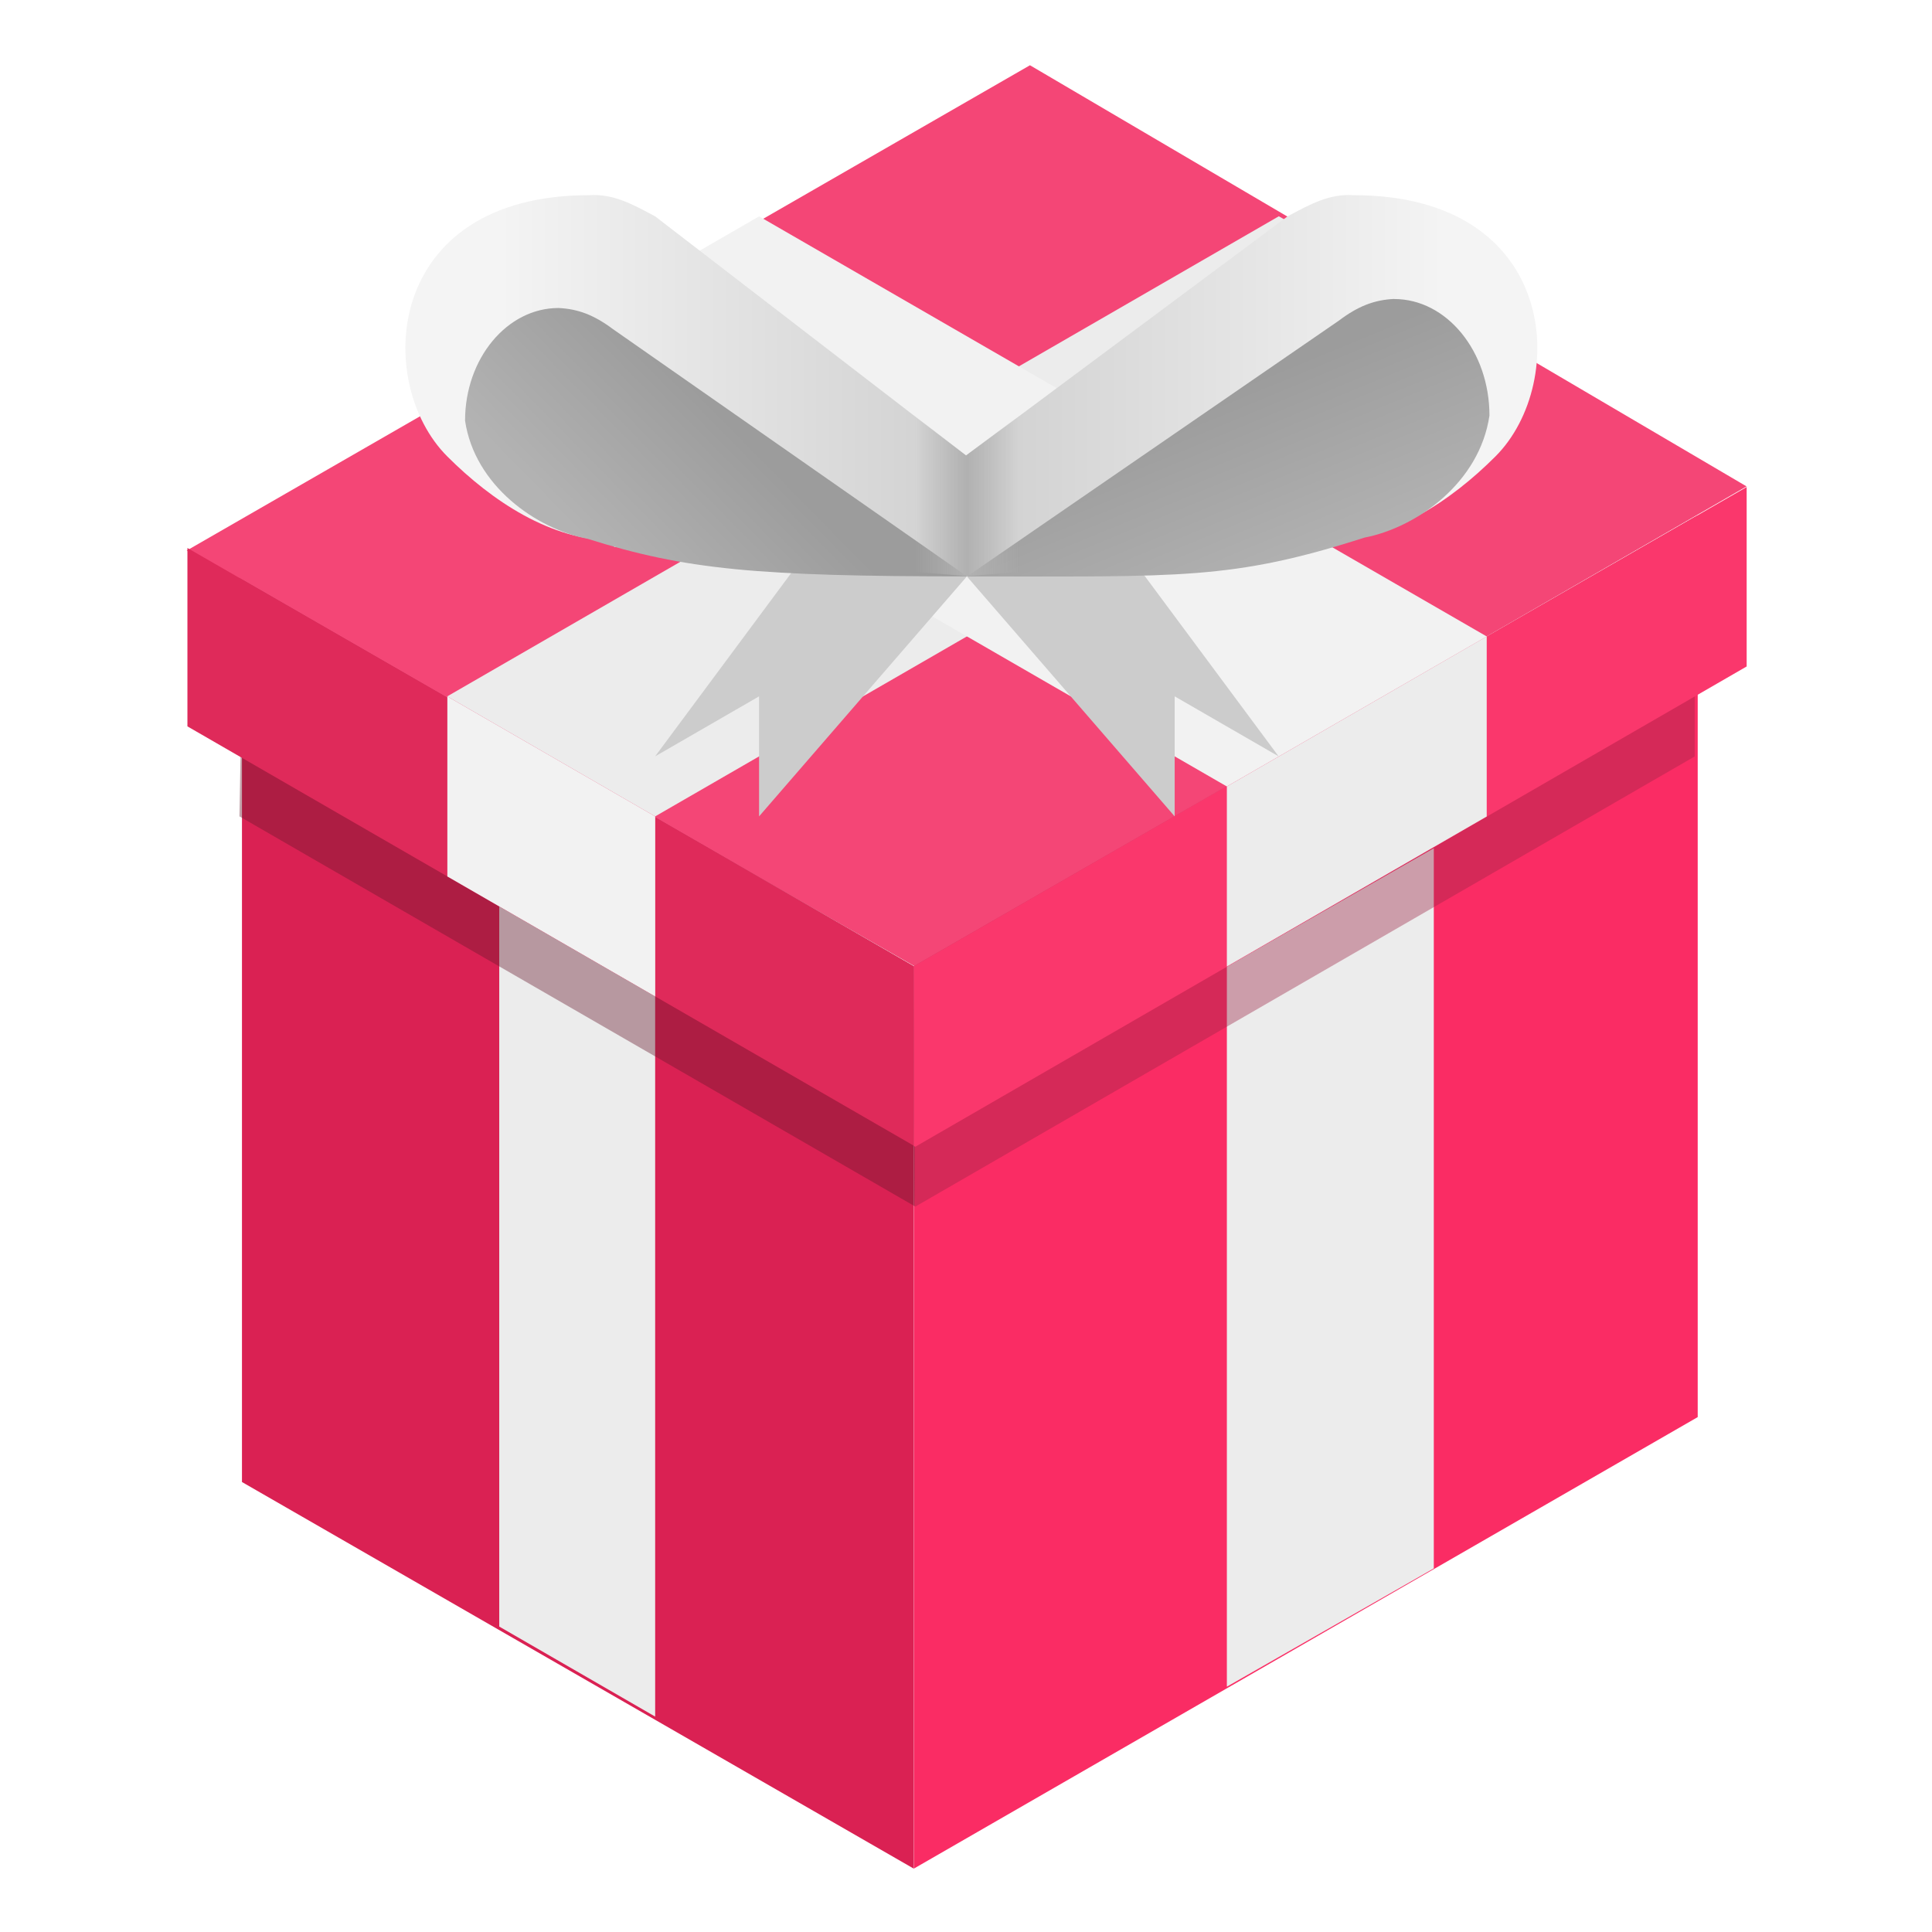 <?xml version="1.0" encoding="UTF-8" standalone="no"?>
<!-- Created with Inkscape (http://www.inkscape.org/) -->
<svg xmlns:inkscape="http://www.inkscape.org/namespaces/inkscape" xmlns:rdf="http://www.w3.org/1999/02/22-rdf-syntax-ns#" xmlns="http://www.w3.org/2000/svg" xmlns:sodipodi="http://sodipodi.sourceforge.net/DTD/sodipodi-0.dtd" xmlns:ns1="http://sozi.baierouge.fr" xmlns:cc="http://creativecommons.org/ns#" xmlns:xlink="http://www.w3.org/1999/xlink" xmlns:dc="http://purl.org/dc/elements/1.1/" id="svg2" sodipodi:docname="gift-box.svg" viewBox="0 0 150 150" version="1.1" inkscape:version="0.48.4 r9939">
<defs id="defs4">
<linearGradient id="linearGradient3949">
<stop id="stop3951" style="stop-color:#b3b3b3" offset="0"/>
<stop id="stop3953" style="stop-color:#9c9c9c" offset="1"/>
</linearGradient>
<linearGradient id="linearGradient3933">
<stop id="stop3935" style="stop-color:#f4f4f4" offset="0"/>
<stop id="stop3937" style="stop-color:#cfcfcf" offset="1"/>
</linearGradient>
<linearGradient id="linearGradient5620" y2="560.9" xlink:href="#linearGradient3933" gradientUnits="userSpaceOnUse" x2="328.98" gradientTransform="translate(0 -164.65)" y1="560.9" x1="300.76" inkscape:collect="always"/>
<linearGradient id="linearGradient5622" y2="559.84" xlink:href="#linearGradient3949" gradientUnits="userSpaceOnUse" x2="313" gradientTransform="matrix(1.075 0 0 1.263 -24.445 -314.46)" y1="566.93" x1="306.86" inkscape:collect="always"/>
<linearGradient id="linearGradient5624" y2="560.9" xlink:href="#linearGradient3933" gradientUnits="userSpaceOnUse" x2="328.98" gradientTransform="matrix(-1 0 0 1 657.19 -164.65)" y1="560.9" x1="300.76" inkscape:collect="always"/>
<linearGradient id="linearGradient5626" y2="559.84" xlink:href="#linearGradient3949" gradientUnits="userSpaceOnUse" x2="343.68" gradientTransform="matrix(1.095 0 0 1.306 -31.229 -338.7)" y1="568.7" x1="346.75" inkscape:collect="always"/>
<linearGradient id="linearGradient5628" y2="563.39" gradientUnits="userSpaceOnUse" x2="331.41" gradientTransform="translate(0 -164.65)" y1="563.39" x1="325.27" inkscape:collect="always">
<stop id="stop3978" style="stop-color:#b1b1b1;stop-opacity:0" offset="0"/>
<stop id="stop3984" style="stop-color:#b1b1b1" offset=".5"/>
<stop id="stop3980" style="stop-color:#b1b1b1;stop-opacity:0" offset="1"/>
</linearGradient>
</defs>
<sodipodi:namedview id="base" fit-margin-left="10" inkscape:showpageshadow="false" inkscape:zoom="1" borderopacity="1.0" inkscape:current-layer="layer1" inkscape:cx="63.41815" inkscape:cy="-46.628417" borderlayer="true" inkscape:window-maximized="1" inkscape:snap-bbox="false" showgrid="true" fit-margin-right="10" inkscape:bbox-nodes="false" bordercolor="#666666" inkscape:window-x="0" inkscape:window-y="0" fit-margin-bottom="10" inkscape:window-width="1280" inkscape:pageopacity="0.0" inkscape:pageshadow="2" pagecolor="#ffffff" inkscape:document-units="px" inkscape:window-height="752" showborder="true" fit-margin-top="10">
<inkscape:grid id="grid2985" originy="-158.396mm" enabled="false" originx="-79.129mm" visible="true" snapvisiblegridlinesonly="true" units="mm" type="axonomgrid" empspacing="5"/>
</sodipodi:namedview>
<g id="layer1" inkscape:label="Capa 1" inkscape:groupmode="layer" transform="translate(-280.38 -341.12)">
<g id="g3987" transform="matrix(1.315 0 0 1.315 -76.306 -145.45)">
<path id="path3865" style="fill:#da2153" inkscape:connector-curvature="0" d="m285.53 404.25 39.666 22.828v53.266l-39.666-22.828z"/>
<path id="path3867" sodipodi:nodetypes="ccccc" d="m371.48 400.44-46.277 26.633v53.266l46.277-26.656z" style="fill:#fa2c64" inkscape:connector-curvature="0"/>
<path id="path3869" sodipodi:nodetypes="ccccc" inkscape:connector-curvature="0" style="fill:#f44676" d="m282.27 402.52 49.785-28.652 42.309 24.865-49.098 28.346z"/>
<path id="path3900" d="m343.68 469.6v-42.52l12.218-6.983v42.52z" sodipodi:nodetypes="ccccc" style="fill:#ececec" inkscape:connector-curvature="0"/>
<path id="path3894" sodipodi:nodetypes="ccccc" style="fill-opacity:.392;fill:#9d2646" inkscape:connector-curvature="0" d="m371.3 400.54-46.112 26.525c-0.02 4.732-0.029 9.462 0.094 14.193l46.019-26.581z"/>
<path id="path3898" d="m300.72 466.05v-42.52l9.206 5.315v42.52z" sodipodi:nodetypes="ccccc" style="fill:#ececec" inkscape:connector-curvature="0"/>
<path id="path3896" sodipodi:nodetypes="ccccccc" style="fill-opacity:.392;fill:#66192d" inkscape:connector-curvature="0" d="m285.38 404.14 0.063 10.616-0.063 3.459 3.043 1.758 36.849 21.273-0.084-14.187z"/>
<path id="path3877" d="m374.37 398.77-49.181 28.297v10.594l0.094 0.062 49.087-28.359z" sodipodi:nodetypes="cccccc" style="fill:#fa376c" inkscape:connector-curvature="0"/>
<path id="path3886" d="m282.31 402.37v10.531l42.877 24.753v-10.594z" sodipodi:nodetypes="ccccc" style="fill:#df2a5a" inkscape:connector-curvature="0"/>
<path id="path3902" d="m343.68 427.08v-10.63l15.343-8.858v10.63z" sodipodi:nodetypes="ccccc" style="fill:#ececec" inkscape:connector-curvature="0"/>
<path id="path3904" d="m309.93 428.85v-10.63l-12.274-7.087v10.63z" sodipodi:nodetypes="ccccc" style="fill:#f2f2f2" inkscape:connector-curvature="0"/>
<path id="path3906" d="m297.65 411.13 49.098-28.346 12.274 7.087-49.098 28.346z" sodipodi:nodetypes="ccccc" style="fill:#ececec" inkscape:connector-curvature="0"/>
<path id="path3908" d="m343.68 416.45-42.96-24.803 15.343-8.858 42.96 24.803z" sodipodi:nodetypes="ccccc" style="fill:#f2f2f2" inkscape:connector-curvature="0"/>
<path id="path3922" d="m306.02 381.54c-12.115 0-12.732 11.059-8.368 15.423 2.632 2.632 6.131 4.971 9.853 4.971v0.375l20.833 1.741v-7.087l-18.412-14.173c-1.353-0.727-2.486-1.35-3.906-1.25z" sodipodi:nodetypes="csccccccc" style="fill:url(#linearGradient5620)" inkscape:connector-curvature="0"/>
<path id="path3986" d="m319.13 402.27-9.206 12.402 6.137-3.543v7.087l12.274-14.173-9.206-1.772z" style="fill:#cccccc" inkscape:connector-curvature="0"/>
<path id="path3927" sodipodi:nodetypes="ccccccc" style="fill:url(#linearGradient5622)" inkscape:connector-curvature="0" d="m304.22 388.2c-3.043 0-5.518 2.985-5.518 6.654 0.568 3.831 4.194 6.388 7.236 6.973 5.785 1.823 9.998 2.219 22.401 2.219l-20.925-14.613c-1.096-0.818-2.051-1.181-3.193-1.232z"/>
<path id="path3965" sodipodi:nodetypes="csccccccc" style="fill:url(#linearGradient5624)" inkscape:connector-curvature="0" d="m351.17 381.54c12.115 0 12.732 11.059 8.368 15.423-2.632 2.632-6.131 4.971-9.853 4.971v0.375l-21.346 1.741-0.123-7.084 19.047-14.176c1.353-0.727 2.486-1.35 3.906-1.25z"/>
<path id="path3988" style="fill:#cccccc" inkscape:connector-curvature="0" d="m337.53 402.27 9.206 12.402-6.137-3.543v7.087l-12.274-14.173 9.206-1.772z"/>
<path id="path3931" sodipodi:nodetypes="ccccccc" style="fill:url(#linearGradient5626)" inkscape:connector-curvature="0" d="m353.56 387.67c3.101 0 5.624 3.086 5.624 6.878-0.579 3.96-4.275 6.604-7.375 7.208-7.86 2.512-10.814 2.293-23.466 2.293l21.96-15.11c1.117-0.846 2.091-1.221 3.255-1.274z"/>
<path id="path3969" d="m306.03 381.53c-12.115 0-12.739 11.073-8.375 15.438 2.632 2.632 6.122 4.969 9.844 4.969v0.375l20.844 1.719 21.344-1.719v-0.375c3.722 0 7.212-2.337 9.844-4.969 4.364-4.364 3.74-15.438-8.375-15.438-1.421-0.1-2.553 0.523-3.906 1.25l-18.969 14.125-18.344-14.125c-1.353-0.727-2.486-1.35-3.906-1.25z" style="fill:url(#linearGradient5628)" inkscape:connector-curvature="0"/>
</g>
</g>
</svg>
